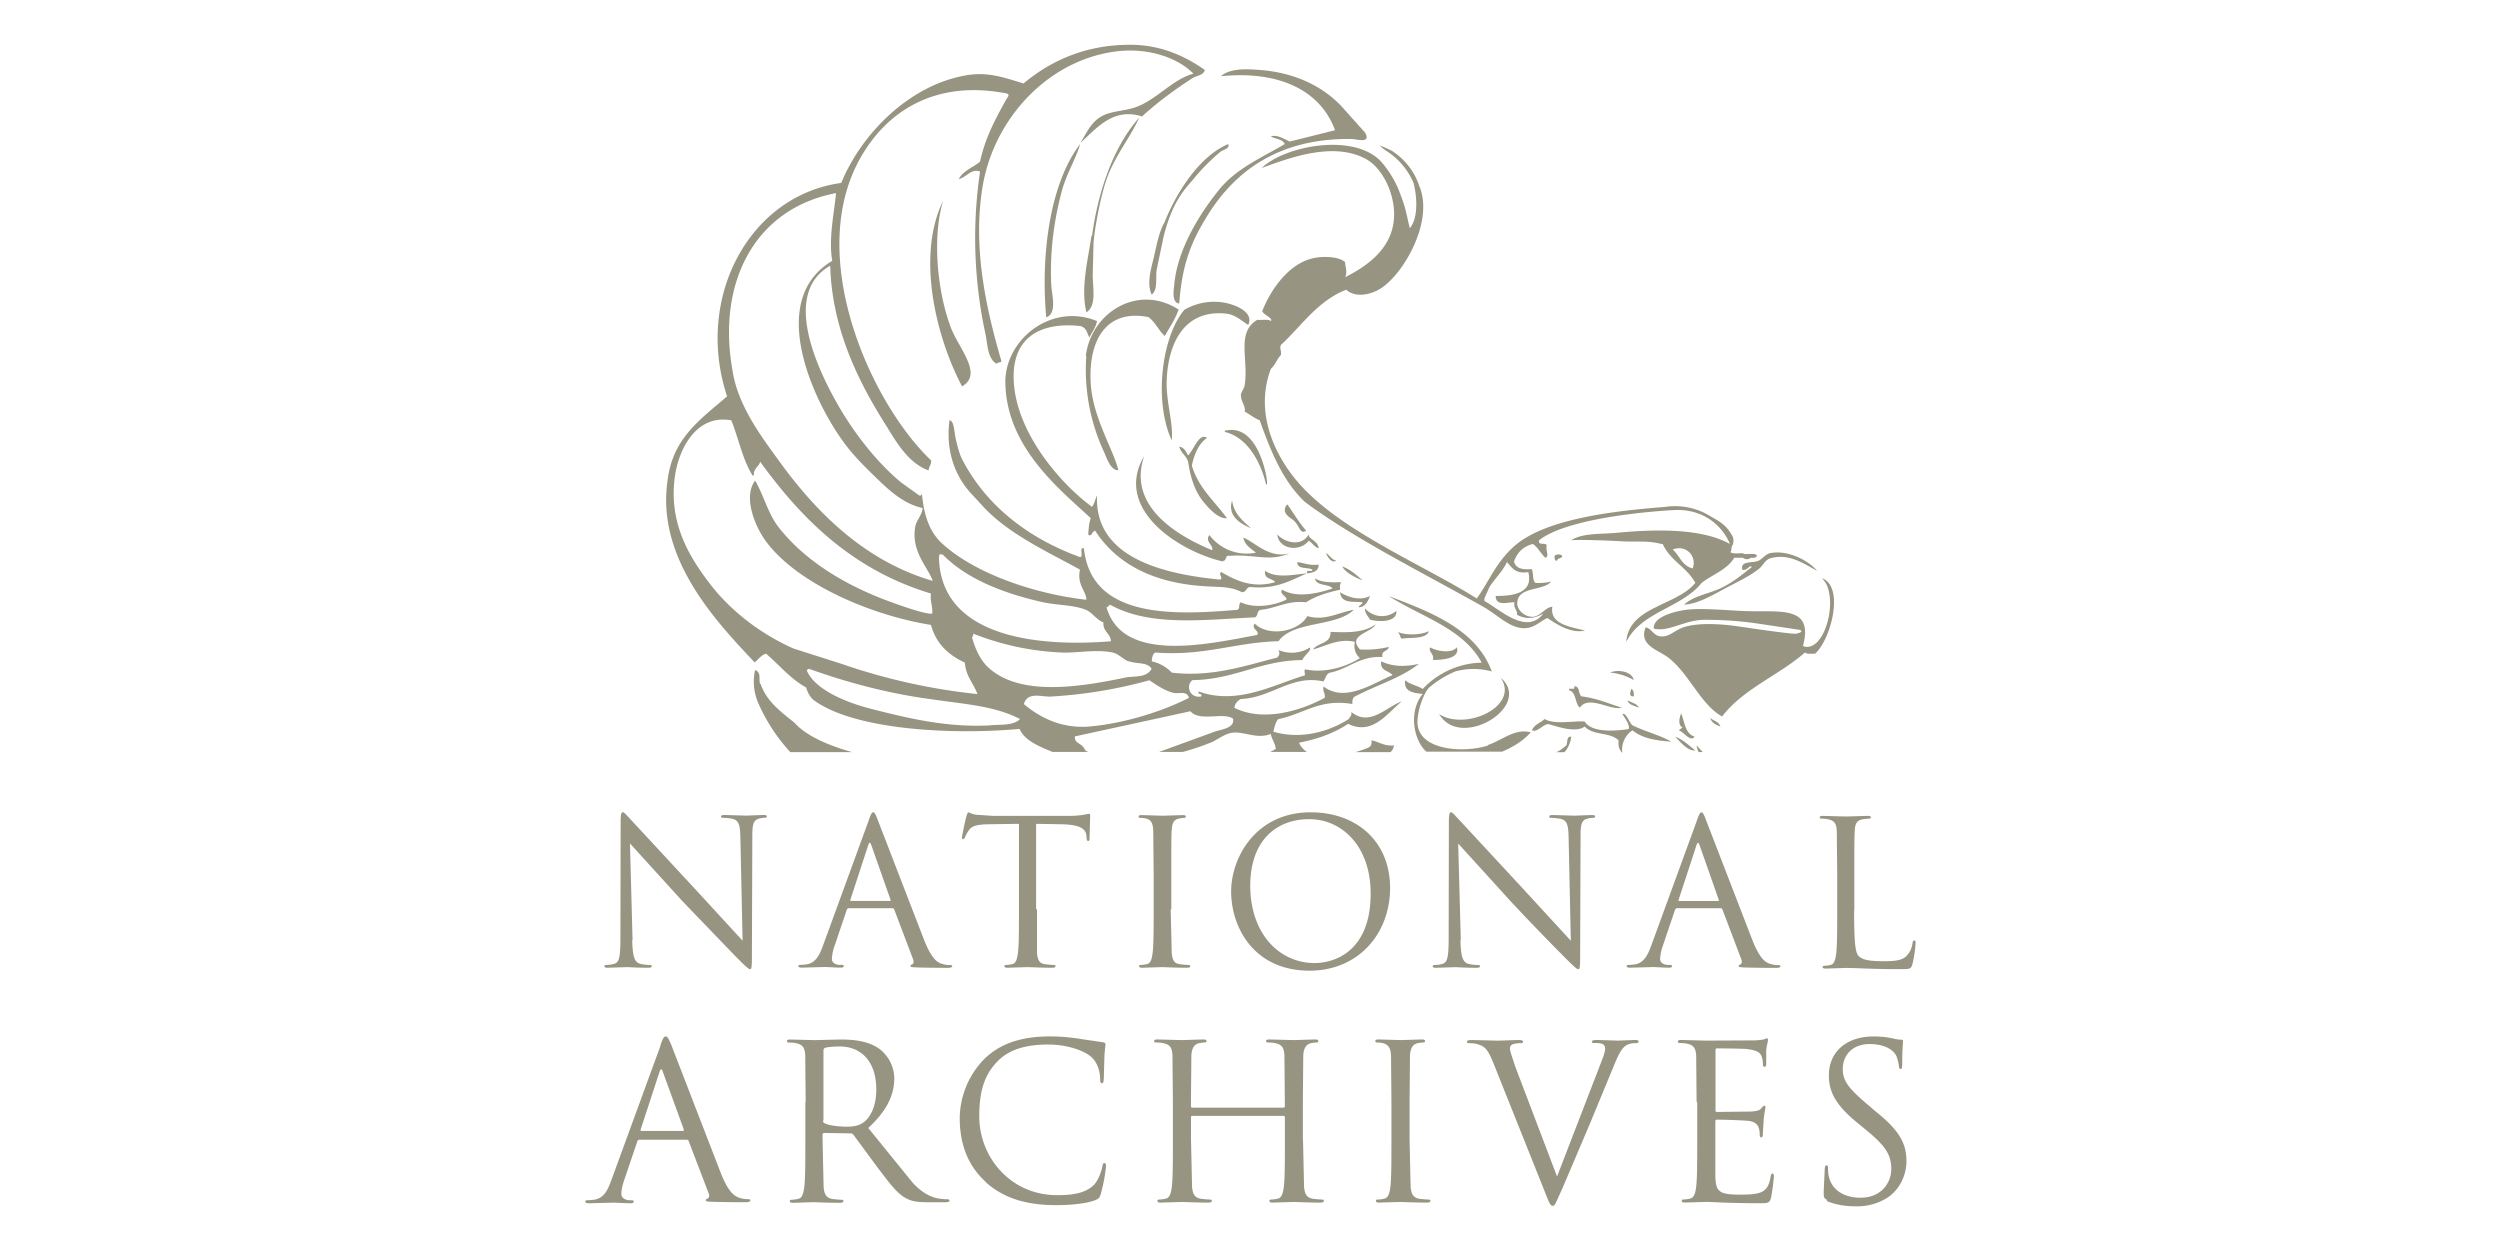 <svg xmlns="http://www.w3.org/2000/svg" height="60" viewBox="0 0 47.712 23.861" width="120" fill="#989482"><path d="M12.063 17.95c.008.316.046.416.15.447.073.02.158.023.193.023.02 0 .03.008.03.023 0 .023-.023.03-.07.03-.22 0-.374-.012-.4-.012l-.37.012c-.04 0-.062-.004-.062-.03 0-.015.012-.023.03-.023.03 0 .1-.004.158-.023.096-.027.116-.14.116-.5l.004-2.2c0-.15.012-.193.042-.193s.096.085.135.123l1.226 1.323.925 1.006-.042-1.96c-.004-.25-.03-.335-.15-.366a1.03 1.03 0 0 0-.189-.019c-.027 0-.03-.012-.03-.027 0-.023.03-.027.077-.027l.4.012.328-.012c.042 0 .07.004.07.027 0 .015-.015.027-.042.027-.02 0-.046 0-.093.012-.127.027-.143.112-.143.343l-.008 2.26c0 .255-.008.274-.035.274s-.077-.042-.28-.247l-1.006-1.045L12.02 16.1l.05 1.847zm4.515-2.294c.046-.127.062-.15.085-.15s.04.02.085.14l.898 2.325c.14.343.25.405.332.428a.5.5 0 0 0 .154.023c.023 0 .04.004.04.023s-.035.03-.077.03c-.058 0-.34 0-.605-.008-.073-.004-.116-.004-.116-.027 0-.015.01-.023.027-.027.023-.008.046-.042.023-.104l-.36-.95c-.008-.015-.016-.023-.035-.023h-.83c-.02 0-.03.012-.04.03l-.23.682a.81.81 0 0 0-.054.258c0 .077.08.112.147.112h.04c.027 0 .04.008.04.023 0 .023-.023.03-.058.03-.093 0-.258-.012-.3-.012l-.436.012c-.05 0-.073-.008-.073-.03 0-.015.015-.023.035-.023a1.2 1.2 0 0 0 .112-.008c.177-.023.255-.17.324-.363l.875-2.395zm.4 1.542c.02 0 .02-.012.015-.027l-.366-1.04c-.02-.058-.04-.058-.058 0l-.34 1.04c-.008.02 0 .027.012.027h.737zm2.812.158v.837c.012.112.035.197.15.212.054.008.14.015.174.015.023 0 .03.012.03.023 0 .02-.02.03-.062.03-.212 0-.455-.012-.474-.012l-.378.012c-.042 0-.062-.008-.062-.03 0-.012.008-.023.03-.023a.67.67 0 0 0 .116-.015c.077-.015.096-.1.112-.212.02-.162.02-.467.02-.837v-1.63l-.57.008c-.24.004-.332.03-.393.123-.042.065-.054.092-.066.12s-.023.04-.04.04-.02-.012-.02-.035a6.16 6.16 0 0 1 .085-.401c.008-.023.023-.073.04-.073.027 0 .066.04.17.046l.305.02h1.446c.247 0 .35-.04.382-.04.02 0 .02.023.02.046l-.012.424c0 .035-.012.05-.027.05s-.027-.012-.03-.066l-.003-.042c-.015-.116-.104-.204-.474-.212l-.486-.008v1.63zm2.552 0l.02.837c.012.112.035.197.15.212a1.66 1.66 0 0 0 .173.015c.023 0 .03.012.03.023 0 .02-.02.03-.062.03-.212 0-.455-.012-.474-.012l-.378.012c-.042 0-.062-.008-.062-.03 0-.012.008-.023.03-.023a.59.59 0 0 0 .116-.015c.077-.015.096-.1.112-.212.02-.162.02-.467.02-.837v-.68l-.008-.833c-.008-.13-.046-.197-.13-.216-.042-.012-.093-.015-.12-.015-.015 0-.03-.008-.03-.023 0-.023.02-.03.062-.03l.4.012.378-.012c.042 0 .062.008.062.03 0 .015-.015.023-.03.023-.027 0-.05.004-.096.012-.104.02-.135.085-.143.22-.008.123-.008.23-.008.833v.68zm2.673-1.85c.868 0 1.515.548 1.515 1.446 0 .864-.6 1.577-1.538 1.577-1.057 0-1.496-.82-1.496-1.515 0-.625.455-1.508 1.52-1.508zm.08 2.877c.347 0 1.064-.2 1.064-1.323 0-.925-.563-1.423-1.172-1.423-.644 0-1.126.424-1.126 1.27 0 .9.54 1.477 1.234 1.477zm2.778-.432c.008.316.046.416.15.447.073.02.158.023.193.023.02 0 .03.008.03.023 0 .023-.023.03-.07.03-.22 0-.374-.012-.4-.012l-.37.012c-.04 0-.062-.004-.062-.03 0-.015.012-.023.03-.023.03 0 .1-.004.158-.023.096-.027.116-.14.116-.5l.004-2.2c0-.15.012-.193.042-.193s.096.085.135.123l1.226 1.323.925 1.006-.042-1.96c-.004-.25-.03-.335-.15-.366a1.03 1.03 0 0 0-.189-.019c-.027 0-.03-.012-.03-.027 0-.023.03-.027.077-.027l.4.012.328-.012c.042 0 .07.004.07.027 0 .015-.015.027-.042.027a.33.33 0 0 0-.093.012c-.127.027-.143.112-.143.343l-.008 2.26c0 .255-.008.274-.035.274s-.077-.042-.28-.247a44.76 44.76 0 0 1-1.007-1.045l-1.006-1.107.05 1.847zm4.515-2.294c.046-.127.062-.15.085-.15s.04.02.085.14l.898 2.325c.14.343.25.405.332.428a.5.5 0 0 0 .154.023c.023 0 .04.004.04.023s-.035.03-.077.03c-.058 0-.34 0-.605-.008-.073-.004-.116-.004-.116-.027 0-.015.012-.023.027-.027.023-.008.046-.042.023-.104l-.36-.95c-.008-.015-.015-.023-.035-.023h-.83c-.02 0-.03.012-.04.03l-.23.682a.81.81 0 0 0-.054.258c0 .077.08.112.147.112h.04c.027 0 .04.008.04.023 0 .023-.023.03-.058.03-.093 0-.258-.012-.3-.012l-.436.012c-.05 0-.073-.008-.073-.03 0-.015.016-.023.035-.023.027 0 .08-.004.112-.008.177-.023.254-.17.324-.363l.875-2.395zm.4 1.542c.02 0 .02-.012.015-.027l-.366-1.04c-.02-.058-.04-.058-.058 0l-.34 1.04c-.008.02 0 .027.012.027h.737zm2.6.166c0 .567.016.814.085.883.062.062.162.1.463.1.204 0 .374-.004.467-.116a.43.43 0 0 0 .1-.23c.004-.03.012-.05.035-.05s.023.016.023.058a2.46 2.46 0 0 1-.058.386c-.027.1-.04.104-.243.104-.555 0-.8-.023-1.033-.023l-.378.012c-.042 0-.062-.008-.062-.03 0-.012.008-.023.03-.023a.67.67 0 0 0 .116-.015c.077-.015.096-.1.112-.212.02-.162.02-.467.02-.837v-.68l-.008-.833c-.008-.13-.04-.193-.166-.22-.03-.008-.096-.012-.13-.012-.015 0-.03-.008-.03-.023 0-.023.02-.03.062-.03l.436.012.416-.012c.042 0 .062.008.062.03 0 .015-.016.023-.03.023a.91.91 0 0 0-.127.012c-.112.02-.143.085-.15.22-.008.123-.008.23-.008.833v.686zm-22.784 2.58c.05-.136.066-.16.1-.16s.04.02.1.148l.957 2.477c.148.366.267.43.353.456a.53.53 0 0 0 .164.025c.025 0 .04.004.04.025s-.037.033-.082.033c-.062 0-.36 0-.645-.008-.078-.004-.123-.004-.123-.03 0-.016.012-.025.03-.03.025-.008.05-.045.025-.1l-.382-1c-.008-.016-.016-.025-.037-.025H12.2c-.02 0-.033.012-.04.033l-.246.727c-.037.103-.058.2-.058.275 0 .082.086.12.156.12h.04c.03 0 .04.008.04.025 0 .025-.025.033-.062.033-.1 0-.275-.012-.32-.012l-.464.012c-.053 0-.078-.008-.078-.033 0-.016.016-.025.037-.025a1.24 1.24 0 0 0 .119-.008c.2-.025.27-.18.345-.386l.932-2.55zm.427 1.643c.02 0 .02-.012.016-.03l-.4-1.1c-.02-.062-.04-.062-.062 0l-.36 1.1c-.008.02 0 .03.012.03h.785zm2.343-.554l-.008-.887c-.008-.14-.04-.205-.177-.234-.033-.008-.103-.012-.14-.012-.016 0-.033-.008-.033-.025 0-.025.02-.033.066-.033l.464.012.485-.012c.26 0 .534.025.752.18a.72.72 0 0 1 .283.559c0 .304-.127.608-.497.95l.854 1.052c.222.234.398.28.5.296a.98.98 0 0 0 .16.012c.02 0 .037.012.037.025 0 .025-.025.033-.1.033h-.292c-.23 0-.333-.02-.44-.078-.177-.095-.32-.296-.555-.604l-.448-.608c-.016-.016-.03-.025-.053-.025l-.505-.008c-.02 0-.03.012-.03.033v.1l.02.9c.012.12.037.2.16.226.058.008.148.016.185.016.025 0 .033.012.033.025 0 .02-.02.033-.066.033-.226 0-.485-.012-.505-.012l-.386.012c-.045 0-.066-.008-.066-.033 0-.012.008-.025.033-.025a.63.63 0 0 0 .123-.016c.082-.016.103-.107.12-.226.02-.172.02-.497.02-.9v-.723zm.33.357c0 .02.008.037.03.05.062.037.25.066.43.066.1 0 .214-.012.308-.078.144-.1.25-.32.25-.633 0-.513-.27-.82-.7-.82-.123 0-.234.012-.275.025-.02.008-.033.025-.033.05v1.343zm3.108 1.17c-.398-.357-.497-.826-.497-1.216a1.64 1.64 0 0 1 .46-1.121c.246-.246.62-.44 1.253-.44a3.52 3.52 0 0 1 .596.049l.42.062c.045.004.053.02.053.045 0 .033-.012.082-.02.23l-.012.423c-.004.062-.012.086-.037.086s-.033-.03-.033-.086c0-.16-.066-.33-.172-.42-.144-.123-.46-.234-.82-.234-.546 0-.8.16-.945.3-.3.288-.37.653-.37 1.072 0 .785.604 1.503 1.483 1.503.308 0 .55-.037.715-.205.086-.1.14-.27.152-.345.008-.045.016-.062.04-.062s.03.03.03.062a3.22 3.22 0 0 1-.1.526c-.025.078-.033.086-.107.12-.164.066-.476.095-.74.095-.616 0-1.03-.152-1.355-.443zm6.056-.805l.02.9c.012.12.037.2.16.226a1.83 1.83 0 0 0 .185.016c.025 0 .033.012.033.025 0 .02-.02.033-.066.033-.226 0-.485-.012-.505-.012l-.403.012c-.045 0-.066-.008-.066-.033 0-.012.008-.025.033-.025a.63.63 0 0 0 .123-.016c.082-.016.103-.107.12-.226.02-.172.02-.497.02-.9v-.43c0-.016-.012-.025-.025-.025h-1.742c-.012 0-.025.004-.025.025v.43l.02.9c.012.12.037.2.16.226.058.008.148.016.185.016.025 0 .033.012.033.025 0 .02-.02.033-.066.033-.226 0-.485-.012-.505-.012l-.403.012c-.045 0-.066-.008-.066-.033 0-.012.008-.025.033-.025a.63.63 0 0 0 .123-.016c.082-.016.103-.107.12-.226.02-.172.02-.497.02-.9v-.723l-.008-.887c-.008-.14-.04-.205-.177-.234-.033-.008-.103-.012-.14-.012-.016 0-.033-.008-.033-.025 0-.025.02-.033.066-.033l.464.012.403-.012c.045 0 .066.008.066.033 0 .016-.016.025-.033.025-.03 0-.053.004-.103.012-.1.02-.144.1-.152.234l-.008.887v.086c0 .02.012.025.025.025h1.742c.012 0 .025-.004.025-.025v-.086l-.008-.887c-.008-.14-.04-.205-.177-.234-.033-.008-.103-.012-.14-.012-.016 0-.033-.008-.033-.025 0-.025.02-.033.066-.033l.464.012.402-.012c.045 0 .066.008.066.033 0 .016-.016.025-.033.025a.61.61 0 0 0-.103.012c-.1.02-.144.1-.152.234l-.008.887v.723zm2.034 0l.02.9c.012.12.037.2.16.226a1.83 1.83 0 0 0 .185.016c.025 0 .033.012.033.025 0 .02-.02.033-.066.033-.226 0-.485-.012-.505-.012l-.403.012c-.045 0-.066-.008-.066-.033 0-.012.008-.025.033-.025a.63.63 0 0 0 .123-.016c.082-.016.103-.107.12-.226.02-.172.02-.497.02-.9v-.723l-.008-.887c-.008-.14-.05-.2-.14-.23a.54.54 0 0 0-.127-.016c-.016 0-.033-.008-.033-.025 0-.025.02-.033.066-.033l.415.012.403-.012c.045 0 .066.008.066.033 0 .016-.016.025-.033.025-.03 0-.053.004-.103.012-.1.02-.144.1-.152.234l-.008.887v.723zm2.816.7l.88-2.28c.02-.062.037-.12.037-.156s-.012-.074-.053-.094c-.05-.016-.1-.016-.156-.016-.025 0-.045-.004-.045-.025s.025-.033.1-.033l.402.012.32-.012c.045 0 .07.008.07.03s-.016.03-.05.03-.12 0-.197.05c-.053.037-.115.107-.226.386l-.46 1.113-.53 1.245c-.115.246-.13.312-.173.312-.05 0-.07-.058-.148-.255l-1.006-2.518c-.1-.23-.152-.275-.296-.316-.062-.016-.13-.016-.156-.016s-.033-.012-.033-.03c0-.025.04-.03.107-.03l.48.012.382-.012c.074 0 .1.008.1.03s-.012.03-.04.03a.48.48 0 0 0-.156.021c-.045.02-.053.053-.053.082 0 .053.05.18.1.34l.8 2.104zm2.663-1.413l-.008-.887c-.008-.14-.04-.205-.177-.234-.033-.008-.103-.012-.14-.012-.016 0-.033-.008-.033-.025 0-.025.02-.033.066-.033l.464.012.94-.004c.078-.004.144-.012.177-.02.02-.004.037-.02.057-.02.012 0 .016.016.016.037 0 .03-.02.078-.033.193v.27c-.004.02-.012.045-.03.045-.025 0-.033-.02-.033-.053a.44.44 0 0 0-.025-.148c-.03-.066-.07-.115-.292-.14-.07-.008-.518-.012-.563-.012-.016 0-.025.012-.025.04v1.134c0 .03.004.04.025.04l.653-.008c.1-.008.156-.016.193-.058.03-.033.045-.053.062-.053s.02.008.02.033-.02.095-.033.23l-.016.263c0 .033 0 .078-.03.078-.02 0-.03-.016-.03-.037 0-.04 0-.082-.016-.136s-.053-.127-.214-.144a10.51 10.51 0 0 0-.587-.021c-.02 0-.03.012-.03.03v1.064c.012.283.074.337.476.337.107 0 .288 0 .394-.045s.156-.127.185-.296c.008-.045.016-.062.037-.062s.025.033.025.062a4.01 4.01 0 0 1-.053.398c-.03.107-.062.107-.222.107-.62 0-.895-.025-1.015-.025l-.403.012c-.045 0-.066-.008-.066-.033 0-.012.008-.025.033-.025a.63.63 0 0 0 .123-.016c.082-.016.103-.107.12-.226.02-.172.02-.497.02-.9v-.723zm2.488 1.86c-.057-.03-.062-.045-.062-.156l.02-.435c.004-.045.012-.066.033-.066s.03.012.03.045 0 .094.012.152c.062.304.333.42.608.42.394 0 .587-.283.587-.546 0-.283-.12-.448-.472-.74l-.185-.152c-.435-.357-.534-.612-.534-.9 0-.44.33-.74.85-.74a1.63 1.63 0 0 1 .382.04.67.67 0 0 0 .144.021c.033 0 .04.008.04.03s-.016.156-.016.435c0 .066-.008.095-.03.095s-.03-.02-.033-.053a.72.72 0 0 0-.053-.205c-.025-.045-.136-.218-.513-.218-.283 0-.505.177-.505.477 0 .234.115.374.5.7l.115.1c.485.382.6.637.6.965 0 .168-.066.48-.35.682a1.08 1.08 0 0 1-.62.173c-.193 0-.382-.028-.55-.1z"/><path d="M27.275 12.048c-.193.086-.474.074-.6.013.037.03.043.092.072.13.196-.028.463.016.527-.144zm-1.342-.455c.133-.01.17-.117.216-.216-.2.1-.425.02-.575-.072.03.224.236.17.43.192-.007.05-.065.047-.072.096zm-3.725-7.08c.168-.674.408-.905.56-1.084a3.78 3.78 0 0 1 .528-.535c.046-.037.182-.055.144-.144-.565.24-1 .948-1.218 1.5-.1.173-.142.4-.195.632s-.15.516-.048.743c.125-.1.07-.318.096-.48l.133-.634zm3.413 6.3c.05.136.36.26.383.264-.115-.1-.222-.2-.383-.264zm.43.8c-.001.105.06.148.096.216.213.054.52.036.503-.168a.43.43 0 0 1-.599-.048zm-5.32-4.817a3.72 3.72 0 0 0 .312 1.773c.076.158.144.414.3.407-.095-.4-.487-1-.527-1.653-.05-.793.272-1.433 1.102-1.27.135.1.192.255.312.36.092-.164.196-.315.264-.503-.772-.5-1.67.05-1.773.887zm4.577 3.762c.023.074.115.204.192.144-.088-.023-.122-.102-.192-.144zM20.613 2.75c-.56.732-.758 2.063-.647 3.307.216-.072.104-.44.096-.623-.03-.656.06-1.24.192-1.75.094-.367.278-.645.36-.935zm6.853 10.88c.406.7 1.806-.153 1.174-.695.375.548-.674 1.024-1.174.695zm-6.566-3.5c.4.62 1.073.977 2 1.054.347.03.565-.003.8.12.1.005.074-.118.192-.096.476.037.746-.132 1.054-.264-.277.027-.596.1-.8-.048-.03.165.133.138.192.216-.428.127-.76-.033-1.03-.192-.07.037.05.112-.024.144-1.1-.107-2.4-.423-2.348-1.605-.035.068-.05.16-.096.216-.55-.4-1.386-1.326-1.486-2.3-.092-.898.456-1.24 1.27-1.15.125.042.116.14.168.216.047-.105.12-.184.144-.312-.88-.36-1.76.36-1.75 1.174.018 1.23 1.026 2.028 1.63 2.588-.04.123-.038.197-.048.312.068.065.066-.075.144-.072zm4.05.815c.114-.014.216-.04.216-.168-.176.024-.273-.03-.407-.048-.004.147.195.092.287.144.008.064-.134-.022-.096.072zm1.702 1.102a.2.2 0 0 0 .024.013.07.07 0 0 0-.024-.013zm3.067-1.342c.002-.062.094-.034.096-.096-.03-.033-.113-.033-.144 0-.006.055.006.1.048.096zm2.924 2.995c.02.1.106.134.192.168-.03-.1-.137-.103-.192-.168zm.6-2.828c.105.04.148-.105.192-.048-.182.143-.37.3-.6.407s-.5.138-.695.312c.252-.015.503-.158.743-.288.23-.124.488-.242.67-.383.1-.07.13-.186.24-.216.357-.098.637.106.887.24-.157-.195-.564-.408-.9-.336-.077.016-.134.1-.216.144-.123.05-.347-.004-.312.167zm-5.44 1.486c-.097.124-.4.07-.503 0-.055.073.077.118.048.24.215-.001.522-.037.455-.24zm5.463-1.796c-.08-.006-.194.02-.24-.024.033-.03.002-.08.048-.144.016-.057.01-.106 0-.143-.107-.2-.2-.268-.407-.383a1.28 1.28 0 0 0-.887-.192c-.882.07-2.144.203-2.78.67-.418.307-.587.77-.815 1.078-1.08-.678-2.727-1.335-3.5-2.324-.394-.505-.73-1.267-.43-2.06.082-.07.116-.187.192-.264.01-.106-.033-.12 0-.192.398-.368.696-.837 1.246-1.054.165.157.477.108.695-.048.442-.318.974-1.287.7-1.93a1.27 1.27 0 0 0-.5-.657.36.36 0 0 0-.08-.043c-.057-.028-.117-.053-.178-.076.04.04.085.075.133.107l.033.022a1.35 1.35 0 0 1 .483.59c.072.287.085.676-.073.863-.06-.243-.07-.37-.174-.634a1.94 1.94 0 0 0-.33-.588c-.48-.62-1.867-.37-2.324.072.606-.226 1.4-.5 2-.168.296.167.507.6.527.982.036.662-.458 1.03-.934 1.27.05-.092.005-.183 0-.288-.124-.114-.432-.117-.623-.072-.48.114-.816.64-.958 1.006.027.078.2.125.168.192-.05-.044-.176-.016-.264-.024-.407.24-.16.76-.24 1.246-.013.077-.07.13-.072.192-.001.116.1.222.072.312.098.054.18.124.288.168.22.618.45 1.17.863 1.558.913.685 2.296 1.376 3.403 2 .206.114.418.318.623.383.3.095.42-.085.6-.168.183.12.446.3.72.24-.28-.073-.68-.12-.623-.455-.135.007-.23.192-.383.192-.145 0-.293-.127-.288-.264.013-.32.492-.224.647-.407-.092.02-.192.03-.3.024-.063-.05-.03-.194-.072-.264-.177.017-.305-.014-.336-.144.06-.173.175-.288.36-.335.1.068.15.185.24.264.08-.042-.001-.123.024-.24-.022-.058-.174.014-.144-.096.448-.358 1.7-.524 2.562-.575h.002c.562-.033.93.293 1.078.647-.55-.307-1.438-.28-2.133-.216-.353.033-.668.003-.9.144.296-.017.92.018 1.03.024.3.007.46-.013.695.048h.024c.14.315.464.447.623.743-.36.44-1.274.452-1.318 1.126.28-.573 1.06-.65 1.438-1.126.2-.157.486-.25.623-.48h.168a.11.11 0 0 0 .144.001l.024-.001h.002c.054.006.088-.006.094-.048-.045-.043-.158-.017-.24-.024l-.002.001zm-.958.288c-.203-.044-.25-.244-.383-.36.244-.1.466.116.383.36zm-3.978.574l.096-.216c.105-.166.253-.3.335-.48.093.107.166.234.407.192.1.38-.253.462-.623.455.004.196.2.126.36.12-.025.12.055.137.048.24.184.1.348.067.503-.024-.317.42-.825-.073-1.126-.24v-.048zm6.446-.383c.34.314.067 1.438-.36 1.294v-.024c.2-.77-.472-.618-1.126-.647-.37-.016-.82-.06-1.102-.024-.236.03-.646.138-.623.36.28.067.565-.153.935-.168a6.83 6.83 0 0 1 1.054.072l.8.12c.074.035-.02.06-.072.072s-.58-.062-1.1-.138c-.296-.046-.778-.08-1.055.018-.187.065-.277.2-.455.168-.12-.022-.155-.152-.264-.168-.136.343.24.43.43.575.396.3.62.9 1.03 1.126.404-.53 1.084-.785 1.582-1.222.035.037.123.02.192.024.294-.256.568-1.258.144-1.438zm-4.84 2.133c.154.03.117.25.216.335.17-.25.586.062.8 0-.25-.078-.474-.18-.767-.216-.067-.045-.025-.2-.144-.192.038.094-.103.008-.096.072zm1.342.335c-.035-.085-.146-.094-.216-.144.024.096.135.105.216.144zm-.096-.216c.005-.07-.006-.122-.048-.144-.017.057-.055.152.048.144zm-.455-.455a1.1 1.1 0 0 1 .455.144c-.03-.155-.28-.214-.455-.144zM18.36 7.375c.406-.232-.06-.717-.216-1.126-.27-.72-.35-1.76-.144-2.42-.53 1.08-.115 2.655.36 3.547zm13.995 6.95c-.124-.1-.228-.203-.383-.264.097.102.245.282.383.264zm-.264-.72c-.04.104-.073.224.024.288-.028.012-.054.026-.072.048.1.037.225.233.3.12-.198-.06-.194-.33-.264-.455zm-1.126.024c.045.082.146.2.12.288-.3.045-.716.062-.84-.144-.208-.018-.567.066-.767-.048-.076.076-.193.1-.24.216.102.045.2-.107.312-.12.232.068.53.166.695.048.175.182.478.097.647.264-.01.103.012.175.057.224l.015.015a.44.44 0 0 1 .192-.431c.192.158.475.2.743.216-.225-.127-.5-.193-.743-.312-.064-.057-.12-.248-.192-.215zm1.454.727h.08l-.12-.128c.008.045.022.088.04.128zm-4.02-.126c-.42.14-1.27.112-1.342-.383-.028-.193.088-.58.216-.72a1.92 1.92 0 0 1 .503-.31 1.31 1.31 0 0 1 .695 0c-.298-.82-1.213-1.15-1.965-1.438.618.396 1.416.612 1.773 1.27a1.59 1.59 0 0 0-1.126.503c-.1-.067-.248-.087-.336-.168-.028.228.16.24.336.264-.28.334-.17.895.07 1.1h1.448c.203-.088.395-.2.544-.368-.3-.083-.544.15-.815.24zm-2.612-.647c.02.083-.027.1-.048.144-.352.227-.895.4-1.438.24.02-.056.03-.17.096-.24.495-.1.784-.395 1.414-.288-.005-.07.006-.122.048-.144.402-.213.878-.352 1.222-.623-.264.058-.5.057-.72-.048-.028.188.146.173.216.264-.37.15-.9.533-1.318.216-.02.1.037.123.024.216-.443.24-1.162.47-1.725.192.01-.086.06-.132.12-.168.598-.025.972-.475 1.582-.335.037-.06.05-.143.12-.168.366-.073.557-.32 1.006-.3-.03-.133.107-.1.12-.192-.162.038-.34.06-.55.048-.254-.275.224-.32.3-.48-.215.158-.52.162-.863.144.01.233-.237.2-.335.336.237-.06.497-.22.8-.144a.31.31 0 0 0 .096.31c-.256.166-.675.292-1.03.216-.067-.01.02.13-.048.12-.577.178-1.276.565-2 .3-.03.078.078.018.048.096-.218.04-.302-.206-.168-.312.82-.012 1.285-.376 2.1-.383.027-.086.176-.175.144-.24a.65.65 0 0 1-.6.048c.03.073.018.093-.024.144-.605.153-1.242.378-2.013.288a.74.74 0 0 0-.383-.216c.008-.07.014-.146.072-.168.926.072 1.515-.194 2.348-.216.283-.396 1.1-.267 1.438-.6-.3.052-.556.22-.887.12-.167.3-.735.405-1.006.144-.076.102.106.14.048.216-.974.184-2.568.54-2.876-.527.034-.006.04-.04.072-.048.762.424 1.8.282 2.756.24.07-.017.038-.138.12-.144.302-.033.5-.182.863-.144.177-.118.405-.187.647-.24-.003-.06-.004-.115.024-.144-.2.008-.386.003-.503-.072.023.153.257.095.336.192-.274.095-.694.188-.96.024-.08.072.125.15.072.192-.22.108-.6.175-.863.048-.05.022-.008.135-.072.144-1.28.112-2.784.143-2.924-1.174-.1-.03.002.162-.072.168-.983-.357-1.793-.977-2.253-1.87-.05-.098-.087-.24-.12-.383-.03-.133-.03-.35-.12-.36-.072.54.077 1.012.383 1.366l.288.312c.492.517 1.26.862 1.82 1.174-.067.286.13.425.12.575-.964-.108-2.122-.492-2.756-1.078-.25-.23-.347-.563-.383-.96-.003.03-.007.057-.048.048l-.335-.24c-.397-.32-.837-.843-1.174-1.414-.422-.715-1.137-2.2-.192-2.732.035 1.232.56 2.253 1.078 3.067.2.33.43.708.8.84.004-.076.054-.105.048-.192-1.17-1.106-2.497-4.05-1.246-5.943.522-.8 1.4-1.28 2.588-1.078.22.023.117.07.072.168-.194.35-.383.703-.48 1.15-.134.114-.324.172-.407.335.14-.033.246-.212.407-.144a8.66 8.66 0 0 0 .096 3.067c.05.2.034.487.216.6.04-.036.08-.015.096-.048-.266-.92-.56-2.114-.36-3.33.217-1.317 1.274-2.442 2.588-2.588.54-.06 1.113.1 1.438.43-.396.1-.724.518-1.126.647-.237.076-.483.063-.67.192-.167.114-.243.282-.36.48.303-.275.625-.68 1.174-.503.296-.272.628-.515.973-.738l.01-.005c.08-.04.192-.048.216-.144-.426-.3-.918-.5-1.5-.48-.862.014-1.502.357-1.94.72l-.02.018c-.352-.107-.662-.223-1.06-.162-1.13.176-2.052 1.15-2.42 2.06-1.763.24-2.8 2.2-2.18 4.074-.462.4-.952.736-1.103 1.413-.022.1-.028.152-.037.223-.2 1.475.94 2.672 1.667 3.443.07-.057.12-.137.216-.168.254.217.464.48.767.647.026.1.085.196.144.24.76.565 2.617.67 3.93.55.092.228.404.347.63.44h.683c-.022-.01-.052-.02-.066-.04-.057-.14-.2-.107-.192-.257l2.205-.48c.182.208.64.008.815.144.033.17-.202.2-.336.24l-1.075.392h.456a4.79 4.79 0 0 0 .524-.176c.14-.057.277-.178.43-.192.217-.02.472.13.72.024.02.108.084.17.096.288l-.105.056h.7a.36.36 0 0 1-.15-.176c.362-.07.676-.186.935-.36.48.235.762-.228 1.03-.43-.3.103-.62.504-.982.192zm-4.24-.96c.157.058.35.01.43.144-.095.178-.33.132-.503.168-.857.177-2.002.368-2.612-.192-.154-.142-.25-.354-.312-.575.013-.02.025-.04.024-.072.505.2 1.054.33 1.677.36.3.014.658-.067.982 0 .115.024.193.124.3.168zm-3.6-2.043c.026.002.055.008.068.03.453.45 1.147.72 1.893.887.254.056.592.05.815.144.124.052.205.193.335.24-.013.18.133.203.144.36-1.223.1-3.23-.002-3.283-1.582.004-.1.018-.073.028-.078zm-1.993-6.895c-.026.32-.148.87-.072 1.294-1.236.733-.4 2.6.192 3.427.163.233.38.457.6.67.284.278.56.54.935.623-.022.154-.122.23-.144.36-.08.473.244.767.335 1.03-1.273-.37-2.203-1.28-2.924-2.277-.328-.453-.8-1.063-.9-1.75-.296-1.674.43-3.093 2-3.38zm-.8 8.7c-.635-.28-1.22-.725-1.63-1.27-.366-.485-.768-1.127-.647-2.013.07-.52.405-1.202 1.078-1.078.14.347.217.757.407 1.054.02.004.023-.01.024-.024.001-.12.095-.145.12-.24.808 1.117 1.78 2.07 3.26 2.516-.02.154.036.236.024.383-.116.024-.67-.176-.84-.24-.8-.296-1.577-.754-2.085-1.4-.205-.257-.277-.584-.455-.9-.237.316-.001.886.216 1.174.613.814 2.027 1.405 3.14 1.582.1.365.336.574.647.72.018.262.17.4.24.6a11.57 11.57 0 0 1-2.588-.575l-.9-.287zm3.738 1.462c-.804.04-1.5-.12-2.253-.312-.5-.125-1.1-.377-1.246-.743.02-.005.024-.024.048-.024.675.242 1.46.462 2.3.575.66.1 1.233.126 1.725.383-.124.13-.375.1-.575.12zm1.87.024c-.495.03-.893-.155-1.222-.43.067-.243.34-.137.503-.144a8.89 8.89 0 0 0 1.893-.312c.115.078.277.194.455.24.107.028.257-.05.3.096-.493.254-1.26.5-1.94.55zm9.13.36c-.054.044-.117.1-.193.128h.16a.56.56 0 0 0 .13-.296c-.1-.01-.064.112-.096.168zM20.83 4.5c-.06.43-.213 1-.096 1.462.2-.13.118-.468.12-.72l.015-.595c.015-.245.125-.867.25-1.226.153-.44.464-.815.622-1.175-.537.602-.8 1.514-.9 2.253zm2.492 1.27a1.14 1.14 0 0 0-.72.144c-.433.518-.585 1.744-.24 2.492.035-.33-.112-.735-.096-1.15.028-.717.343-1.348 1.126-1.27.185.018.286.128.43.216.118-.235-.237-.397-.503-.432zm.084 2.446c-.043-.003-.042.018-.016.032.602.162.768.985.768.985s.015.035.023.006c.005-.015-.008-.115-.008-.115s-.15-1.025-.767-.908zm2.768 5.917c.013.085-.02.123-.072.144-.064.027-.144.055-.233.08h.67c.03-.028.055-.07.067-.128-.194.018-.282-.07-.43-.096zm-3.14-5.775c-.15-.105-.254.238-.36.335-.04-.073-.074-.15-.168-.168.03.123.133.17.168.288.055.35.145.607.335.815.1.12.266.28.407.264-.234-.326-.544-.574-.67-1.006.048-.223.13-.413.287-.527zm.48 1.198c-.093.295.162.444.36.527-.154-.14-.322-.27-.36-.527zm-.168 1.15c.068-.004.03-.114.12-.096.493-.035.735.12 1.15-.048-.395.107-.656-.206-.887-.3.027.148.145.207.24.288a.89.89 0 0 1-.887-.336c-.1.12.1.214.048.288-.705-.294-1.615-.857-1.294-1.797-.596 1.015.668 1.82 1.5 2.013zm-8.842 2.348c-.032-.1.032-.212-.096-.264a1.04 1.04 0 0 0 .048.6 3.4 3.4 0 0 0 .625.967h1.18c-.465-.13-.876-.312-1.1-.56-.247-.202-.53-.4-.647-.743zM25.478 2.486l-.863.216c-.094-.042-.255-.144-.36-.096.086.05.224.047.264.144-.395.238-.914.454-1.246.863-.396.487-.805 1.164-.863 1.82-.01.107-.053.347.096.36.047-.677.2-1.118.48-1.582.54-.93 1.405-1.575 2.804-1.558.108.002.382.095.264-.12l-.407-.455c-.345-.392-.88-.688-1.605-.743-.255-.02-.563-.035-.743.12 1.1-.112 1.9.263 2.18 1.03zm-.55 7.644c-.135-.153-.24-.336-.36-.503-.123.142.02.234.096.288.146.103.135.296.264.216zm.048.072c-.128.233-.443.167-.6 0 .034.3.446.332.6.12.073.04.103.12.192.144-.016-.146-.192-.17-.192-.264z"/></svg>